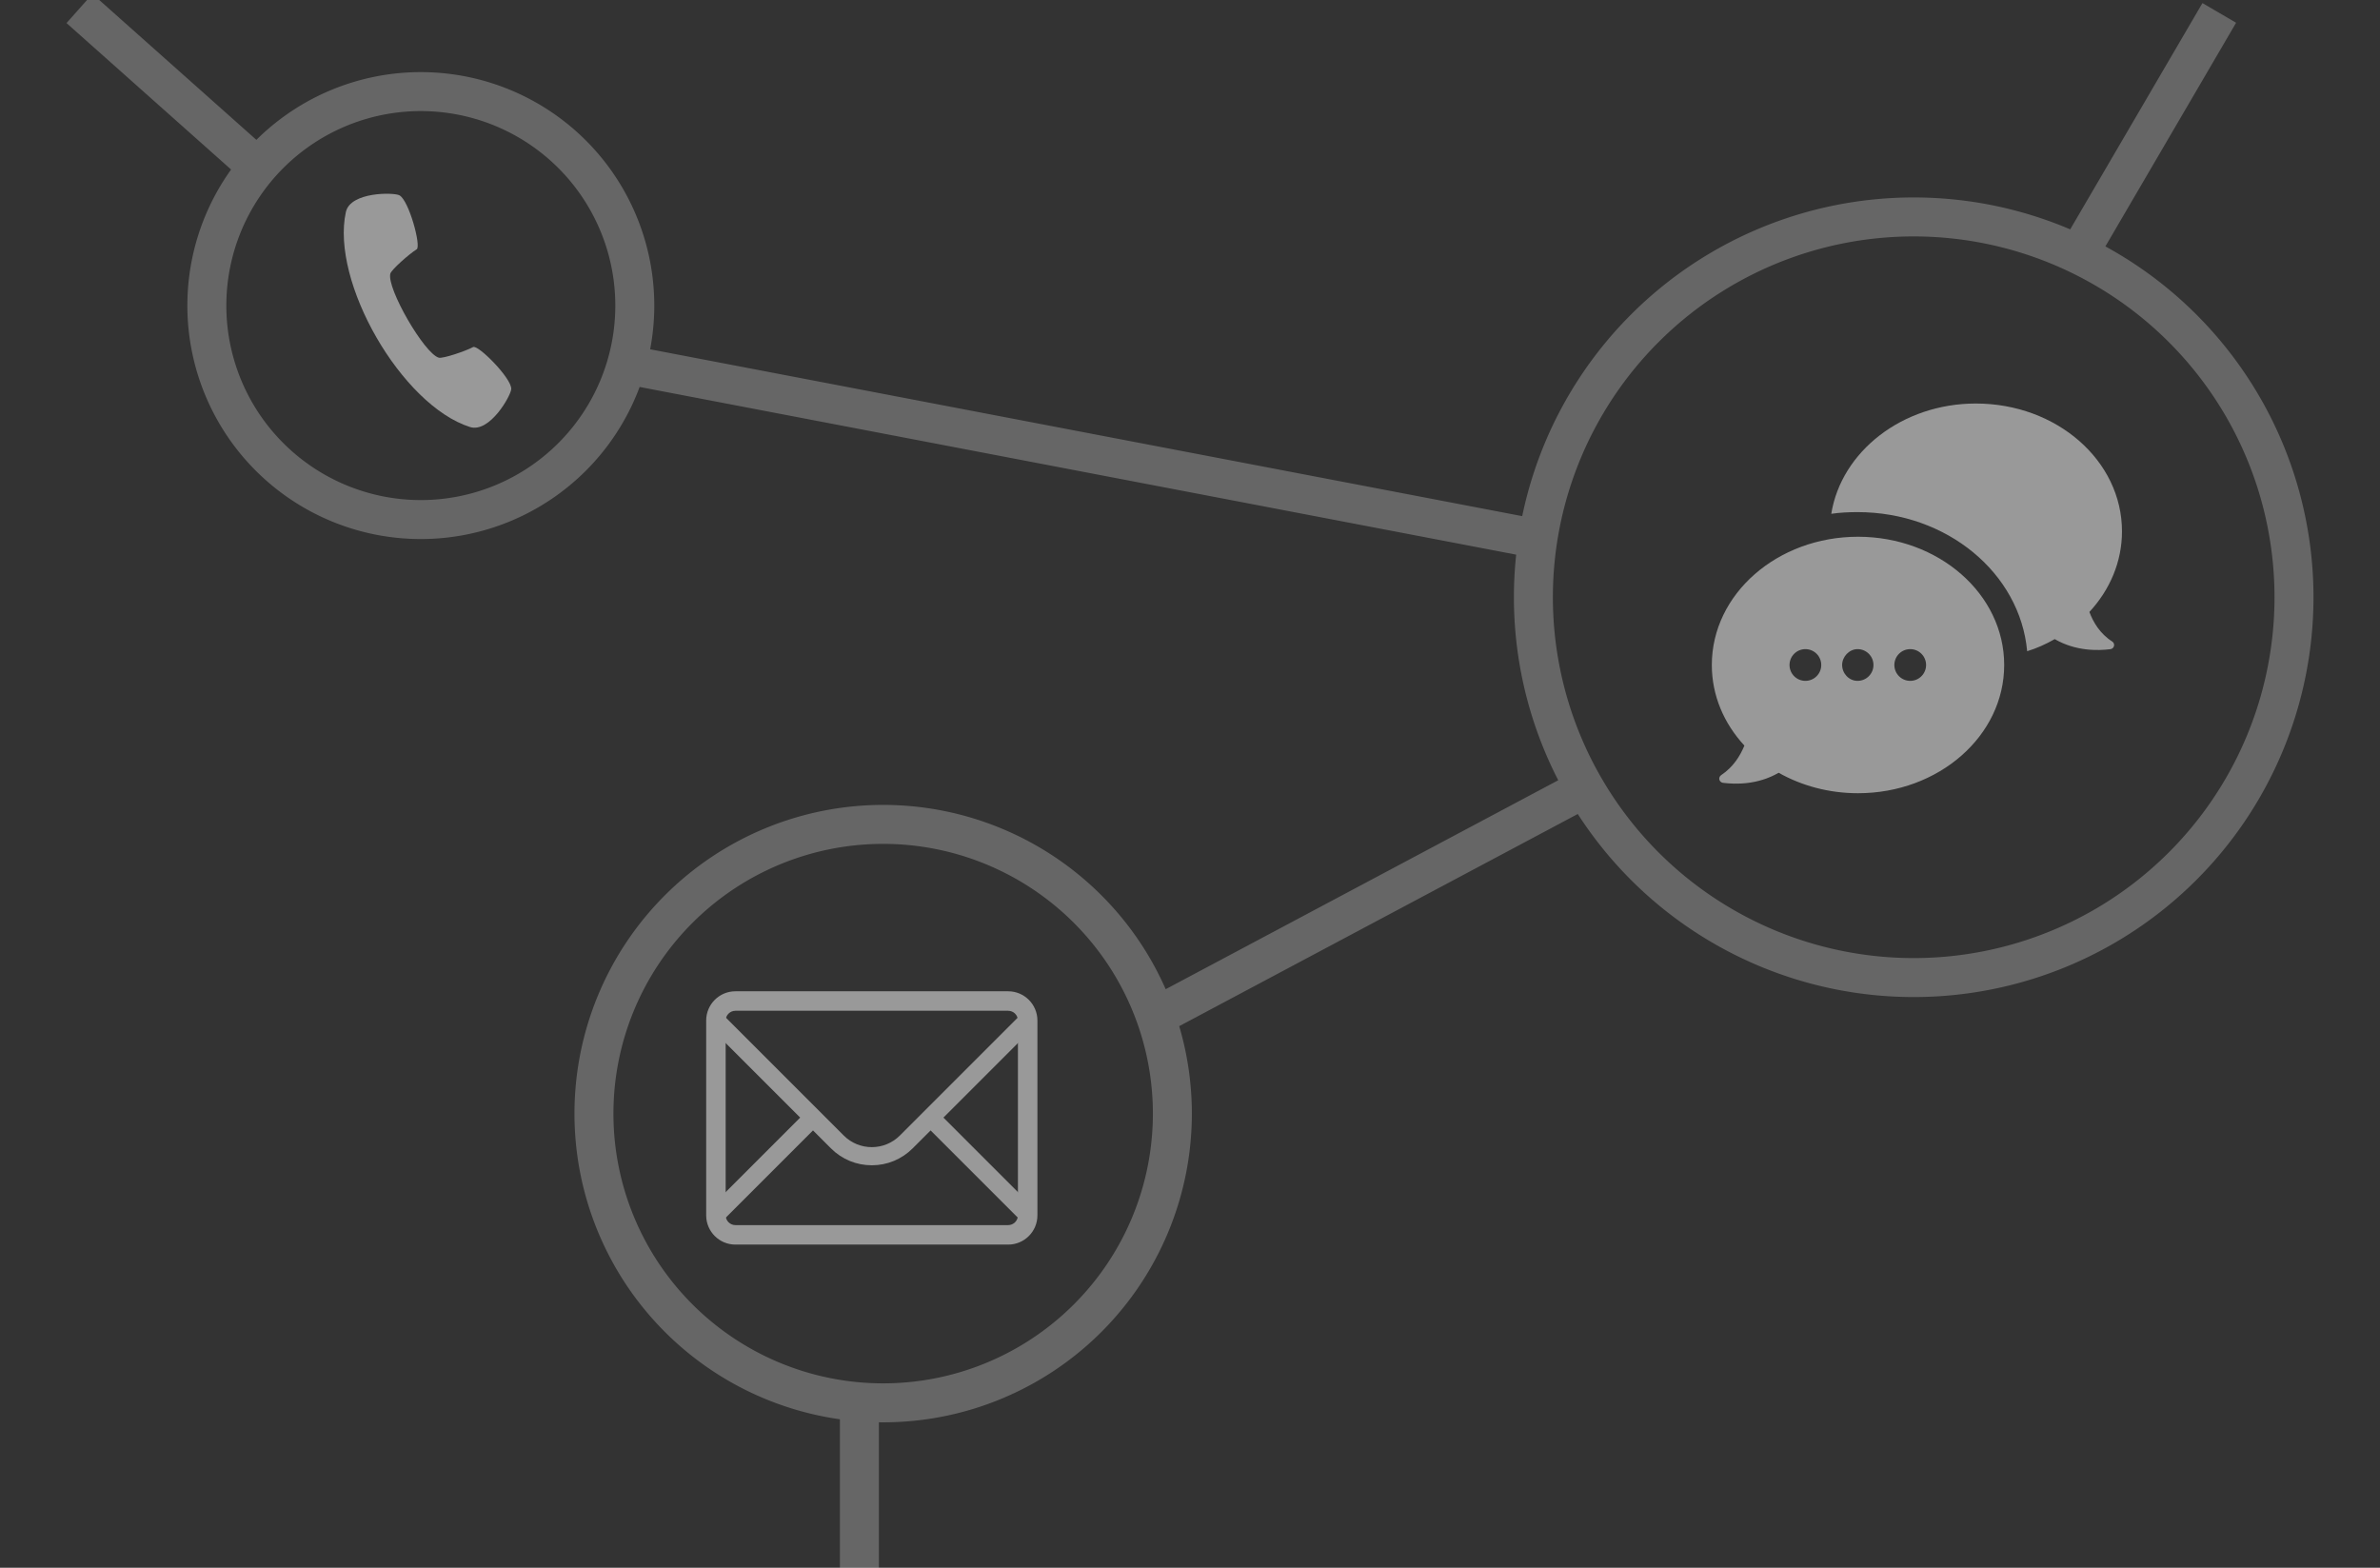 <?xml version="1.0" encoding="UTF-8" standalone="no"?>
<svg
   xmlns:dc="http://purl.org/dc/elements/1.1/"
   xmlns:cc="http://creativecommons.org/ns#"
   xmlns:rdf="http://www.w3.org/1999/02/22-rdf-syntax-ns#"
   xmlns:svg="http://www.w3.org/2000/svg"
   xmlns="http://www.w3.org/2000/svg"
   xmlns:sodipodi="http://sodipodi.sourceforge.net/DTD/sodipodi-0.dtd"
   xmlns:inkscape="http://www.inkscape.org/namespaces/inkscape"
   viewBox="0 0 610.75 402.3"
   version="1.1"
   id="svg68"
   sodipodi:docname="_Contact Us.svg"
   inkscape:version="0.92.4 (5da689c313, 2019-01-14)">
  <rect x="0" y="0" width="610.75" height="402.3" fill="#333333" stroke="none"/>
  <sodipodi:namedview
     pagecolor="#ffffff"
     bordercolor="#666666"
     borderopacity="1"
     objecttolerance="10"
     gridtolerance="10"
     guidetolerance="10"
     inkscape:pageopacity="0"
     inkscape:pageshadow="2"
     inkscape:window-width="1366"
     inkscape:window-height="705"
     id="namedview70"
     showgrid="false"
     inkscape:zoom="1"
     inkscape:cx="305.375"
     inkscape:cy="201.14999"
     inkscape:window-x="-8"
     inkscape:window-y="-8"
     inkscape:window-maximized="1"
     inkscape:current-layer="svg68"
     inkscape:pagecheckerboard="false"
     showguides="false" />
  <defs
     id="defs4">
    <style
       id="style2">.cls-1{opacity:0.5;}.cls-2{fill:#fff;}.cls-3{opacity:0.4;}</style>
  </defs>
  <title
     id="title6">About</title>
  <path
     id="path852"
     style="opacity:0.25;fill:none;stroke:#ffffff;stroke-width:10;stroke-linecap:butt;stroke-linejoin:miter;stroke-miterlimit:4;stroke-dasharray:none;stroke-opacity:1"
     d="M 533.334,65.201 569.503,3.316 M 64.371,41.318 20.394,2.183 M 220.536,360.609 v 43.244 M 298.926,259.615 403.883,203.747 M 161.509,93.701 390.882,137.582 m 197.798,15.677 a 97.592,97.592 0 0 1 -97.592,97.592 97.592,97.592 0 0 1 -97.592,-97.592 97.592,97.592 0 0 1 97.592,-97.592 97.592,97.592 0 0 1 97.592,97.592 z M 300.853,285.763 a 74.218,74.218 0 0 1 -74.218,74.218 74.218,74.218 0 0 1 -74.218,-74.218 74.218,74.218 0 0 1 74.218,-74.218 74.218,74.218 0 0 1 74.218,74.218 z M 162.9,78.414 a 54.909,54.909 0 0 1 -54.909,54.909 54.909,54.909 0 0 1 -54.909,-54.909 54.909,54.909 0 0 1 54.909,-54.909 54.909,54.909 0 0 1 54.909,54.909 z"
     inkscape:connector-curvature="0" />
  <g
     id="g1295"
     transform="matrix(4.051,0,0,4.051,-74.217,-157.576)"
     style="opacity:0.5;fill:#ffffff;fill-opacity:1">
    <path
       style="fill:#ffffff;fill-opacity:1;stroke-width:0.265"
       id="path1274"
       d="m 127.341,88.007 c -0.185,0.132 -0.132,0.423 0.106,0.476 0.82,0.106 2.223,0.132 3.545,-0.635 1.455,0.82 3.175,1.296 5.027,1.296 5.106,0 9.26,-3.625 9.26,-8.123 0,-4.498 -4.154,-8.123 -9.26,-8.123 -5.106,0 -9.26,3.625 -9.26,8.123 0,1.931 0.767,3.704 2.064,5.106 -0.265,0.635 -0.688,1.349 -1.482,1.879 z m 11.986,-7.99 c 0.556,0 1.005,0.45 1.005,1.005 0,0.556 -0.45,1.005 -1.005,1.005 -0.556,0 -1.005,-0.45 -1.005,-1.005 0,-0.556 0.45,-1.005 1.005,-1.005 z m -3.334,0 c 0.556,0 1.005,0.45 1.005,1.005 0,0.556 -0.45,1.005 -1.005,1.005 -0.556,0 -0.979,-0.476 -0.979,-1.005 0,-0.529 0.45,-1.005 0.979,-1.005 z m -3.307,0 c 0.556,0 1.005,0.45 1.005,1.005 0,0.556 -0.45,1.005 -1.005,1.005 -0.556,0 -1.005,-0.45 -1.005,-1.005 0,-0.556 0.45,-1.005 1.005,-1.005 z m 20.055,-7.461 c 0,1.931 -0.767,3.704 -2.064,5.106 0.238,0.635 0.661,1.376 1.455,1.879 0.185,0.132 0.132,0.423 -0.106,0.476 -0.82,0.106 -2.223,0.132 -3.545,-0.635 -0.556,0.318 -1.138,0.582 -1.746,0.767 -0.45,-4.948 -5.08,-8.811 -10.742,-8.811 -0.556,0 -1.111,0.026 -1.667,0.106 0.635,-3.942 4.498,-6.985 9.155,-6.985 5.133,0 9.26,3.625 9.26,8.096 z"
       inkscape:connector-curvature="0" />
  </g>
  <g
     style="opacity:0.5;fill:#ffffff;fill-opacity:1;fill-rule:evenodd;stroke:none;stroke-width:1"
     id="g4967"
     transform="matrix(2.5,0,0,2.5,181.219,254.373)">
    <g
       style="fill:#ffffff;fill-opacity:1"
       transform="translate(-78,-232)"
       id="g4965">
      <g
         transform="translate(78,232)"
         id="g4963"
         style="fill:#ffffff;fill-opacity:1">
        <path
           inkscape:connector-curvature="0"
           d="M 33.658,3.658 32.342,2.342 19.878,14.807 c -1.587,1.587 -4.169,1.587 -5.756,0 L 1.658,2.342 0.342,3.658 l 9.307,9.306 -9.307,9.307 1.316,1.315 9.306,-9.306 1.843,1.842 c 1.12,1.12 2.609,1.737 4.193,1.737 1.584,0 3.073,-0.617 4.193,-1.737 l 1.843,-1.842 9.306,9.306 1.316,-1.315 -9.307,-9.307 9.307,-9.306"
           id="path4959"
           style="fill:#ffffff;fill-opacity:1" />
        <path
           inkscape:connector-curvature="0"
           d="M 31,26 H 3 C 1.346,26 0,24.654 0,23 V 3 C 0,1.346 1.346,0 3,0 h 28 c 1.654,0 3,1.346 3,3 v 20 c 0,1.654 -1.346,3 -3,3 z M 3,2 C 2.449,2 2,2.449 2,3 v 20 c 0,0.551 0.449,1 1,1 h 28 c 0.551,0 1,-0.449 1,-1 V 3 C 32,2.449 31.551,2 31,2 Z"
           id="path4961"
           style="fill:#ffffff;fill-opacity:1" />
      </g>
    </g>
  </g>
  <g
     style="clip-rule:evenodd;opacity:0.5;fill:#ffffff;fill-opacity:1;fill-rule:evenodd;image-rendering:optimizeQuality;shape-rendering:geometricPrecision;text-rendering:geometricPrecision"
     id="g5160"
     transform="matrix(0.667,0,0,0.667,76.42,46.384)">
    <path
       style="fill:#ffffff;fill-opacity:1"
       inkscape:connector-curvature="0"
       class="fil0"
       d="M 66.245,94.739 C 73.866,97.158 82.077,82.534 82.124,80.083 82.207,75.903 69.335,62.966 67.45,63.978 64.484,65.571 55.778,68.495 54.259,68.07 48.672,66.504 34.161,41.37 35.599,35.747 35.988,34.22 42.876,28.142 45.736,26.371 47.556,25.244 42.788,7.629 39.127,5.609 36.981,4.426 20.21,4.224 18.495,12.033 c -5.911,26.914 21.487,74.369 47.75,82.706 z"
       id="path5158" />
  </g>
</svg>
